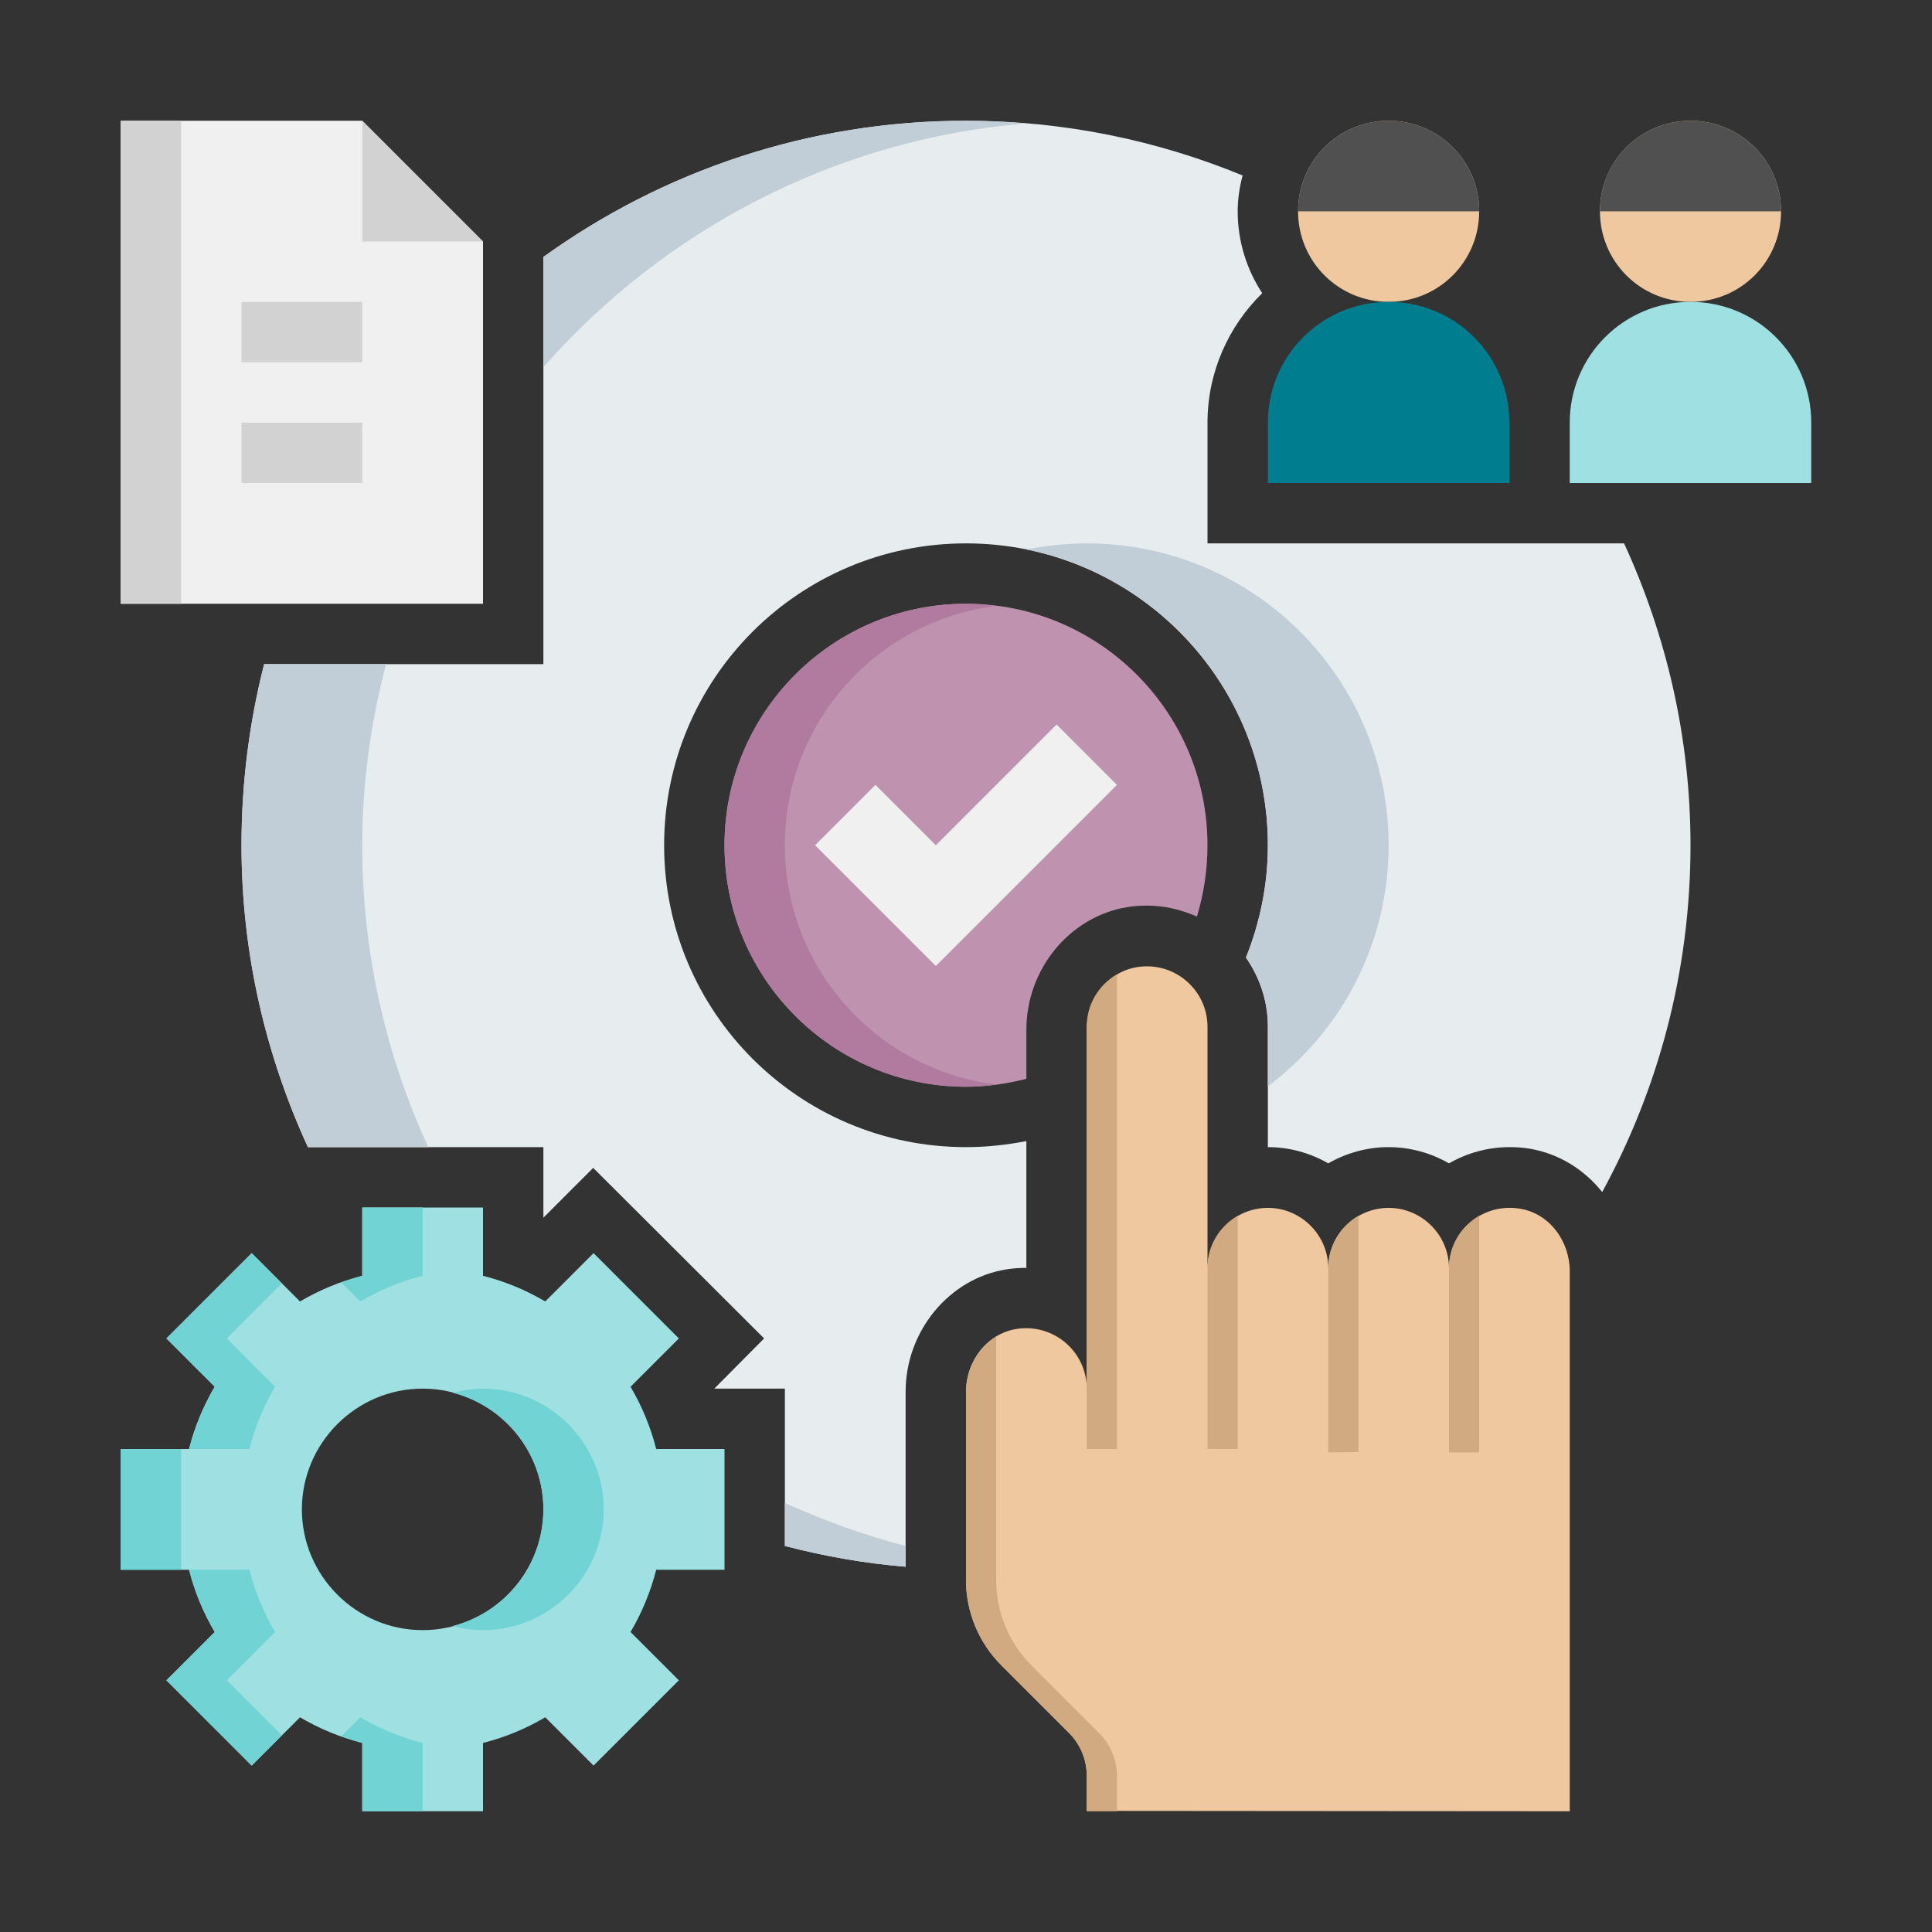 <?xml version="1.0" encoding="utf-8"?>
<!-- Generator: Adobe Illustrator 26.3.1, SVG Export Plug-In . SVG Version: 6.00 Build 0)  -->
<svg version="1.1" id="Layer_1" xmlns="http://www.w3.org/2000/svg" xmlns:xlink="http://www.w3.org/1999/xlink" x="0px" y="0px"
	 viewBox="0 0 512 512" style="enable-background:new 0 0 512 512;" xml:space="preserve">
<rect x="0" y="0" width="512" height="512" fill="#333333" stroke="none"/>
<style type="text/css">
	.st0{fill:#E7ECEF;}
	.st1{fill:#BF92B0;}
	.st2{fill:#B17BA0;}
	.st3{fill:#C2CED7;}
	.st4{fill:#F0C8A0;}
	.st5{fill:#D2AA82;}
	.st6{fill:#F0F0F0;}
	.st7{fill:#D2D2D2;}
	.st8{fill:#505050;}
	.st9{fill:#007E8F;}
	.st10{fill:#9FE1E2;}
	.st11{fill:#71D3D4;}
</style>
<g id="Icons">
	<g>
		<g>
			<path class="st0" d="M430.4,144H320v-32c0-13.4,5.6-25.6,14.5-34.3C330.4,71.4,328,64,328,56c0-3.3,0.5-6.4,1.3-9.5
				C306.7,37.2,282,32,256,32c-41.8,0-80.5,13.4-112,36.1V176H70c-3.9,15.3-6,31.4-6,48c0,28.6,6.4,55.6,17.6,80H144v18.7l13.2-13.2
				l45.3,45.2L189.3,368H208v41.7c10.4,2.7,21,4.6,32,5.5v-46.4c0-16,11.5-30,26.7-32.4c1.8-0.3,3.5-0.4,5.3-0.4v-33.6
				c-5.2,1-10.5,1.6-16,1.6c-44.2,0-80-35.8-80-80s35.8-80,80-80s80,35.8,80,80c0,10.5-2.1,20.5-5.8,29.8c3.6,5.2,5.8,11.5,5.8,18.2
				v32c5.8,0,11.3,1.6,16,4.3c4.7-2.7,10.2-4.3,16-4.3s11.3,1.6,16,4.3c4.7-2.7,10.2-4.3,16-4.3c1.7,0,3.5,0.1,5.3,0.4
				c7.8,1.3,14.5,5.5,19.3,11.5c14.9-27.3,23.4-58.6,23.4-91.9C448,195.4,441.6,168.4,430.4,144z"/>
		</g>
		<g>
			<path class="st1" d="M298.7,240.4c1.8-0.3,3.5-0.4,5.3-0.4c4.7,0,9.1,1.1,13.2,2.9c1.8-6,2.8-12.3,2.8-18.9c0-35.3-28.7-64-64-64
				s-64,28.7-64,64s28.7,64,64,64c5.5,0,10.9-0.8,16-2.1v-13C272,256.8,283.5,242.9,298.7,240.4L298.7,240.4z"/>
		</g>
		<g>
			<path class="st2" d="M208,224c0-32.6,24.4-59.5,56-63.4c-2.6-0.3-5.3-0.6-8-0.6c-35.3,0-64,28.7-64,64s28.7,64,64,64
				c2.7,0,5.4-0.2,8-0.6C232.4,283.5,208,256.6,208,224z"/>
		</g>
		<g>
			<path class="st3" d="M336,287.9c19.4-14.6,32-37.7,32-63.9c0-44.2-35.8-80-80-80c-5.5,0-10.8,0.6-16,1.6
				c36.5,7.4,64,39.7,64,78.4c0,10.5-2.1,20.5-5.8,29.7c3.6,5.2,5.8,11.5,5.8,18.3V287.9z"/>
		</g>
		<g>
			<path class="st4" d="M416,480V336.9c0-8-5.4-15.4-13.3-16.6c-10-1.6-18.7,6.1-18.7,15.8c0-8.8-7.2-16-16-16c-8.8,0-16,7.2-16,16
				c0-8.8-7.2-16-16-16c-8.8,0-16,7.2-16,16v-64c0-9.7-8.7-17.4-18.7-15.8c-7.9,1.3-13.3,8.7-13.3,16.6V368
				c0-9.7-8.7-17.4-18.7-15.8c-7.9,1.3-13.3,8.7-13.3,16.6v49.9c0,8.5,3.4,16.6,9.4,22.6l17.9,17.9c3,3,4.7,7.1,4.7,11.3v9.4
				L416,480z"/>
		</g>
		<g>
			<path class="st5" d="M291.3,459.3l-17.9-17.9c-6-6-9.4-14.1-9.4-22.6v-64.6c-4.9,3-8,8.6-8,14.7v49.9c0,8.5,3.4,16.6,9.4,22.6
				l17.9,17.9c3,3,4.7,7.1,4.7,11.3v9.4h8v-9.4C296,466.4,294.3,462.3,291.3,459.3z"/>
		</g>
		<g>
			<path class="st5" d="M392,322.2v62.7h-8V336C384,330.1,387.2,325,392,322.2z"/>
		</g>
		<g>
			<path class="st5" d="M352,384.9V336c0-5.9,3.2-11,8-13.8v62.6L352,384.9z"/>
		</g>
		<g>
			<path class="st5" d="M320,336v48h8v-61.8C323.2,325,320,330.1,320,336z"/>
		</g>
		<g>
			<path class="st5" d="M288,384h8V258.2c-4.8,2.8-8,7.9-8,13.8v96V384z"/>
		</g>
		<g>
			<path class="st6" d="M96,32H32v128h96V64L96,32z"/>
		</g>
		<g>
			<path class="st3" d="M272,32.7c-5.3-0.4-10.6-0.7-16-0.7c-41.8,0-80.5,13.4-112,36.1v29.2C175.9,61.1,221.1,36.9,272,32.7z"/>
		</g>
		<g>
			<path class="st7" d="M32,32h16v128H32V32z"/>
		</g>
		<g>
			<path class="st7" d="M96,32v32h32L96,32z"/>
		</g>
		<g>
			<path class="st7" d="M64,80h32v16H64V80z"/>
		</g>
		<g>
			<path class="st7" d="M64,112h32v16H64V112z"/>
		</g>
		<g>
			<path class="st4" d="M448,80c-13.3,0-24-10.7-24-24s10.7-24,24-24s24,10.7,24,24S461.3,80,448,80z"/>
		</g>
		<g>
			<path class="st8" d="M424,56c0-13.3,10.7-24,24-24s24,10.7,24,24H424z"/>
		</g>
		<g>
			<path class="st4" d="M368,80c-13.3,0-24-10.7-24-24s10.7-24,24-24s24,10.7,24,24S381.3,80,368,80z"/>
		</g>
		<g>
			<path class="st8" d="M344,56c0-13.3,10.7-24,24-24s24,10.7,24,24H344z"/>
		</g>
		<g>
			<path class="st9" d="M368,80c-17.7,0-32,14.3-32,32v16h64v-16C400,94.3,385.7,80,368,80z"/>
		</g>
		<g>
			<path class="st10" d="M448,80c-17.7,0-32,14.3-32,32v16h64v-16C480,94.3,465.7,80,448,80z"/>
		</g>
		<g>
			<path class="st3" d="M240,409.7c-11.1-2.9-21.8-6.8-32-11.4v11.4c10.4,2.7,21,4.6,32,5.5V409.7z"/>
		</g>
		<g>
			<path class="st3" d="M96,224c0-16.6,2.3-32.6,6.3-48H70c-3.9,15.3-6,31.4-6,48c0,28.6,6.4,55.6,17.6,80h31.9
				C102.3,279.7,96,252.6,96,224z"/>
		</g>
		<g>
			<path class="st10" d="M192,416v-32h-18.1c-1.5-5.9-3.8-11.4-6.8-16.5l12.8-12.8l-22.6-22.6l-12.8,12.8c-5.1-3-10.6-5.3-16.5-6.8
				V320H96v18.1c-5.9,1.5-11.4,3.8-16.5,6.8l-12.8-12.8l-22.6,22.6l12.8,12.8c-3,5.1-5.3,10.6-6.8,16.5H32v32h18.1
				c1.5,5.9,3.8,11.4,6.8,16.5l-12.8,12.8l22.6,22.6l12.8-12.8c5.1,3,10.6,5.3,16.5,6.8V480h32v-18.1c5.9-1.5,11.4-3.8,16.5-6.8
				l12.8,12.8l22.6-22.6l-12.8-12.8c3-5.1,5.3-10.6,6.8-16.5H192z M112,432c-17.6,0-32-14.4-32-32s14.4-32,32-32s32,14.4,32,32
				S129.6,432,112,432z"/>
		</g>
		<g>
			<path class="st11" d="M95.5,344.9c5.1-3,10.6-5.3,16.5-6.8V320H96v18.1c-1.9,0.5-3.6,1.2-5.5,1.8L95.5,344.9z"/>
		</g>
		<g>
			<path class="st11" d="M50.1,384h16c1.5-5.9,3.8-11.4,6.8-16.5l-12.8-12.8l14.6-14.6l-8-8l-22.6,22.6l12.8,12.8
				C53.9,372.6,51.6,378.1,50.1,384z"/>
		</g>
		<g>
			<path class="st11" d="M160,400c0-17.6-14.4-32-32-32c-2.8,0-5.4,0.5-8,1.1c13.8,3.6,24,16,24,30.9s-10.2,27.3-24,30.9
				c2.6,0.7,5.2,1.1,8,1.1C145.6,432,160,417.6,160,400z"/>
		</g>
		<g>
			<path class="st11" d="M95.5,455.1l-5,5c1.8,0.6,3.6,1.3,5.5,1.8V480h16v-18.1C106.1,460.4,100.6,458.1,95.5,455.1z"/>
		</g>
		<g>
			<path class="st11" d="M60.1,445.3l12.8-12.8c-3-5.1-5.3-10.6-6.8-16.5h-16c1.5,5.9,3.8,11.4,6.8,16.5l-12.8,12.8l22.6,22.6l8-8
				L60.1,445.3z"/>
		</g>
		<g>
			<path class="st11" d="M32,384h16v32H32V384z"/>
		</g>
		<g>
			<path class="st6" d="M296,208l-48,48l-32-32l16-16l16,16l32-32L296,208z"/>
		</g>
	</g>
</g>
</svg>
